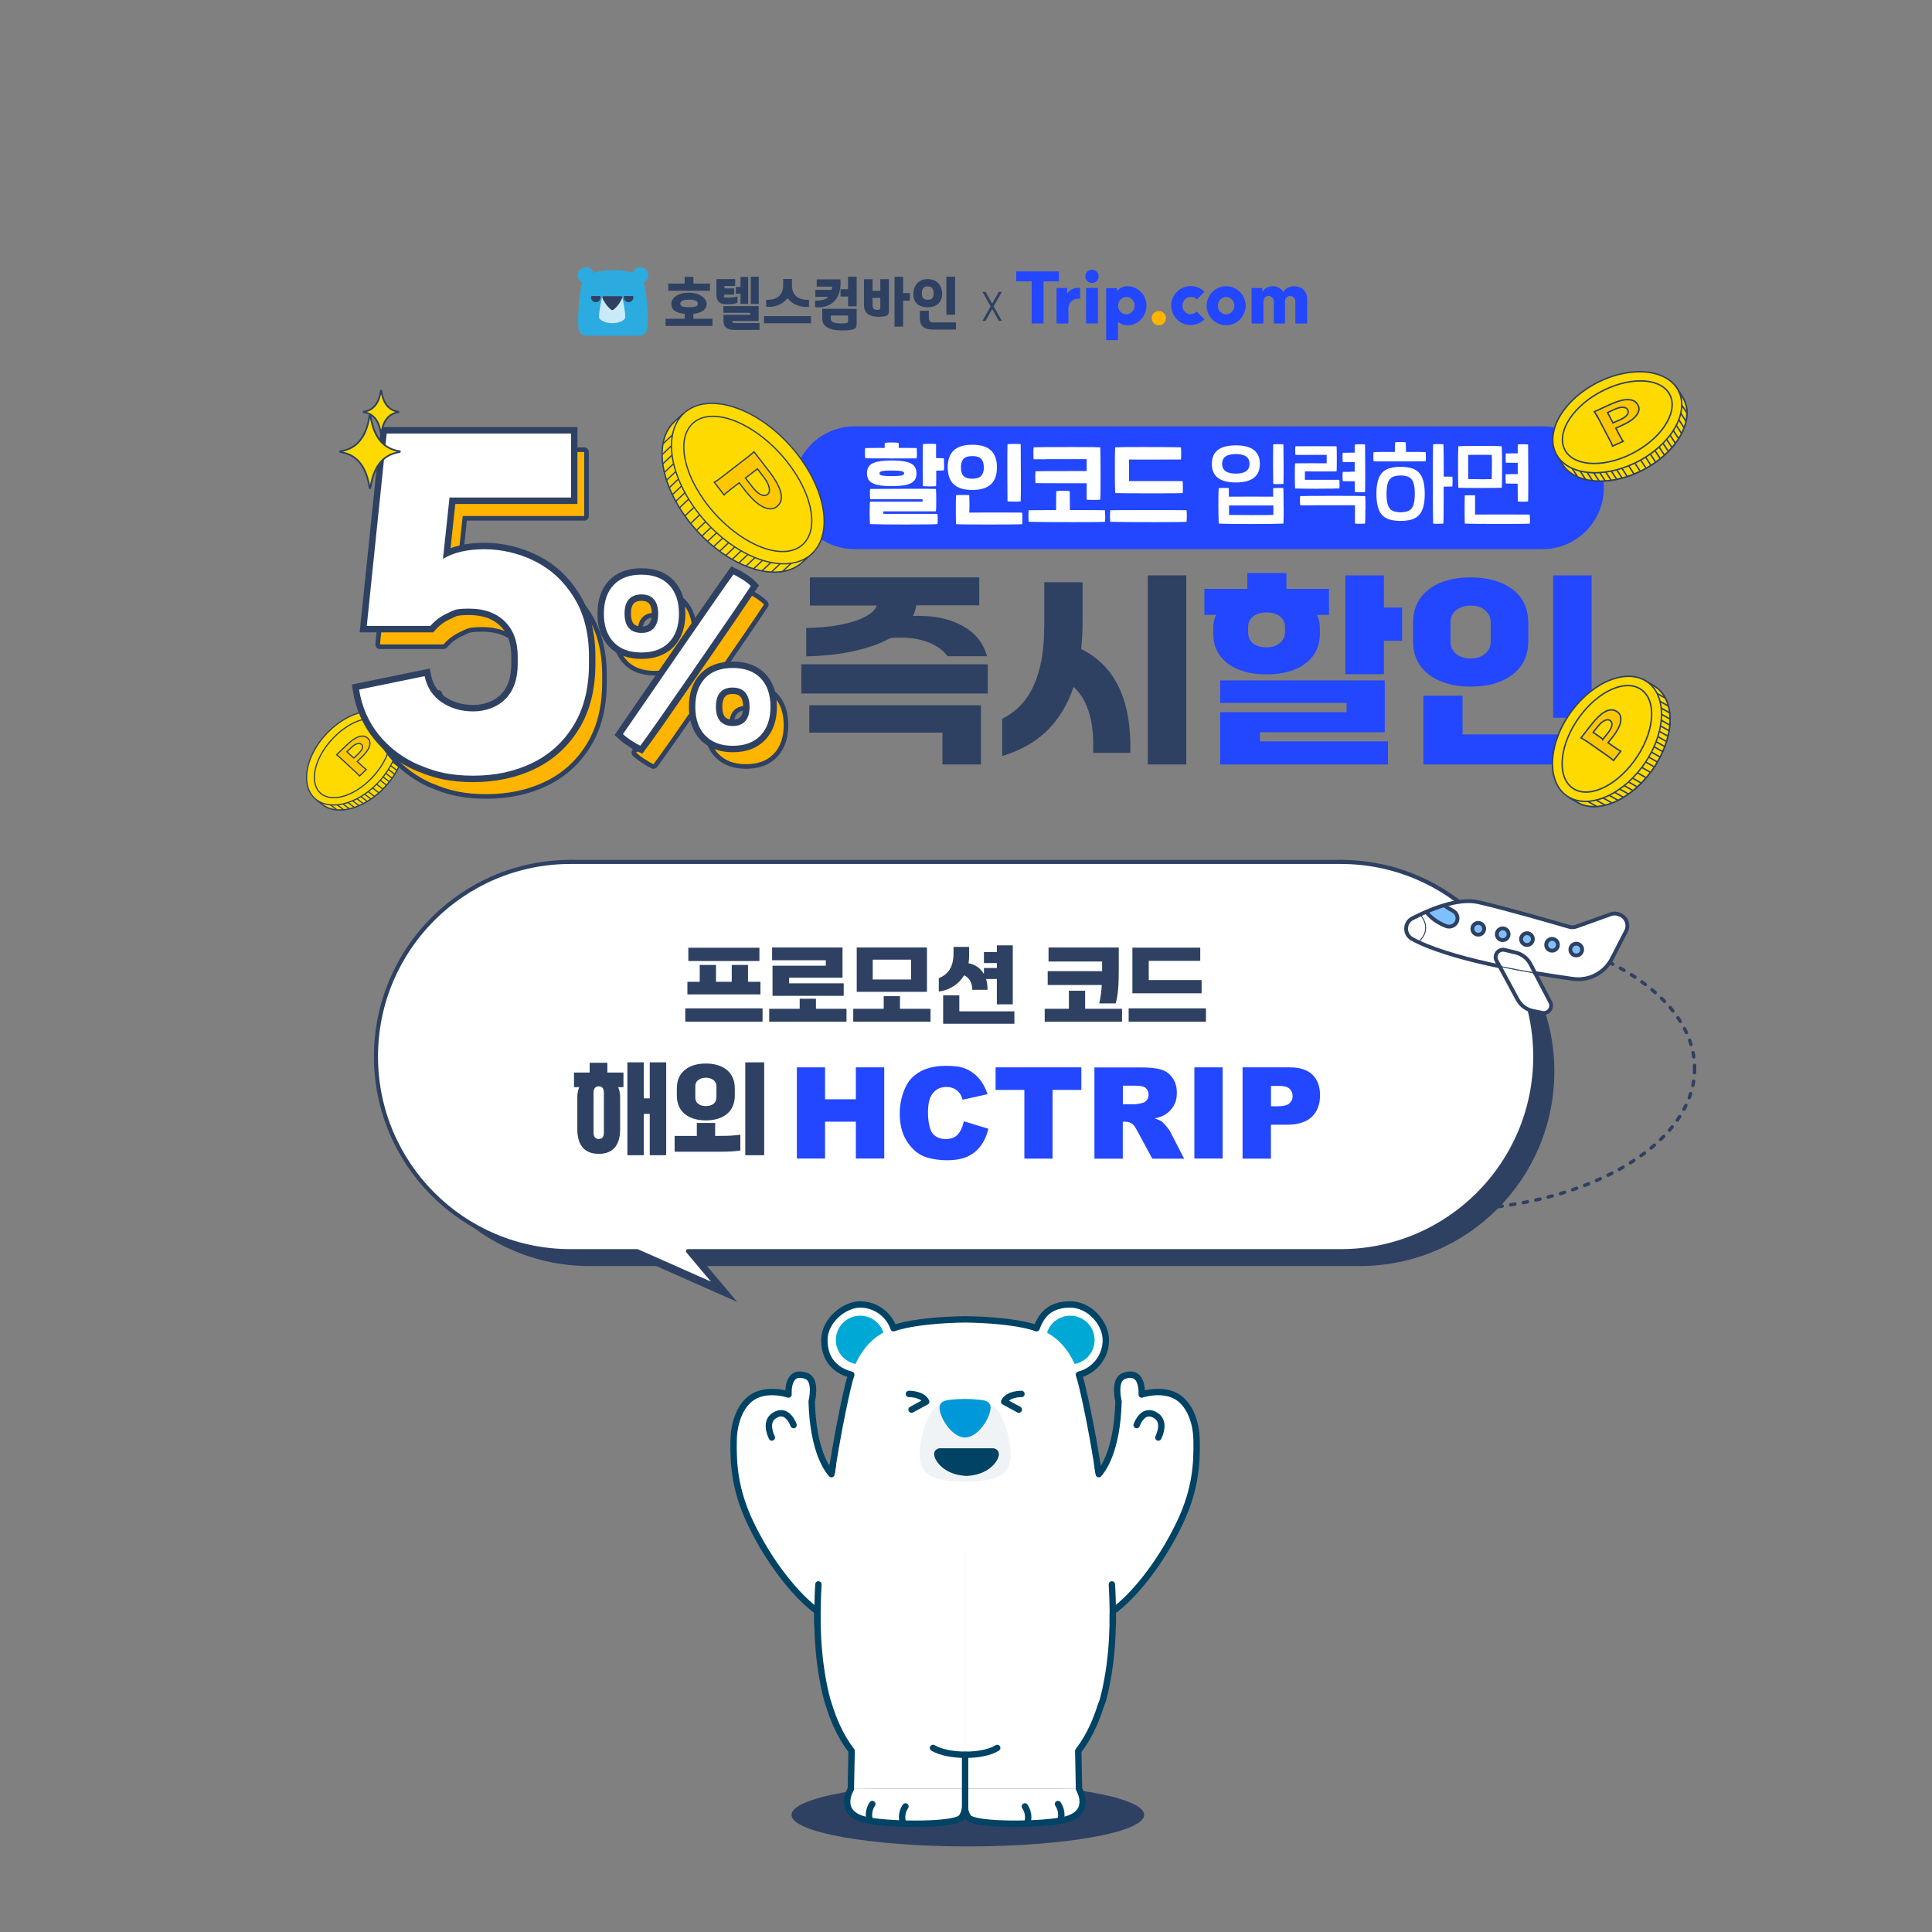 <?xml version="1.0" encoding="UTF-8"?>
<svg id="_레이어_1" xmlns="http://www.w3.org/2000/svg" width="2269.3" height="2269.3" version="1.1" xmlns:xlink="http://www.w3.org/1999/xlink" viewBox="0 0 2269.3 2269.3">
  <rect x="0" y="0" width="2269.3" height="2269.3" fill="#808080" stroke="none"/>
  <!-- Generator: Adobe Illustrator 29.3.1, SVG Export Plug-In . SVG Version: 2.1.0 Build 151)  -->
  <defs>
    <style>
      .st0 {
        stroke-dasharray: 5 10;
        stroke-width: 4px;
      }

      .st0, .st1, .st2, .st3, .st4, .st5, .st6, .st7, .st8, .st9, .st10, .st11, .st12, .st13, .st14, .st15, .st16, .st17, .st18 {
        stroke: #2e4162;
      }

      .st0, .st2, .st8, .st9, .st11, .st19, .st20 {
        stroke-linecap: round;
        stroke-linejoin: round;
      }

      .st0, .st4, .st5, .st21, .st9, .st17, .st20 {
        fill: none;
      }

      .st1, .st22, .st11, .st12, .st14, .st16, .st18 {
        fill: #ffda00;
      }

      .st1, .st3, .st4, .st5, .st6, .st7, .st10, .st12, .st13, .st14, .st15, .st17 {
        stroke-miterlimit: 10;
      }

      .st1, .st5, .st6 {
        stroke-width: 1.4px;
      }

      .st23 {
        fill: #c9eaf7;
      }

      .st2 {
        stroke-width: 4.8px;
      }

      .st2, .st24, .st10, .st19 {
        fill: #fff;
      }

      .st3 {
        stroke-width: 15.1px;
      }

      .st3, .st25 {
        fill: #2e4162;
      }

      .st4, .st7, .st14 {
        stroke-width: 1.5px;
      }

      .st26, .st8 {
        fill: #2cabe1;
      }

      .st6, .st7, .st13 {
        fill: #ffc700;
      }

      .st27 {
        clip-path: url(#clippath-1);
      }

      .st8 {
        stroke-width: 10.8px;
      }

      .st28 {
        fill: #f0f3f5;
      }

      .st9 {
        stroke-width: 4.5px;
      }

      .st29 {
        fill-rule: evenodd;
      }

      .st29, .st30 {
        fill: #2346ff;
      }

      .st11 {
        stroke-width: 2px;
      }

      .st12, .st13, .st17 {
        stroke-width: 1.7px;
      }

      .st31 {
        clip-path: url(#clippath-3);
      }

      .st32 {
        fill: #004365;
      }

      .st15 {
        fill: #7ec0ff;
      }

      .st19, .st20 {
        stroke: #004365;
        stroke-width: 7.5px;
      }

      .st33 {
        fill: #ffb400;
      }

      .st34 {
        clip-path: url(#clippath-2);
      }

      .st35 {
        fill: #0098d8;
      }

      .st16 {
        stroke-miterlimit: 10;
        stroke-width: 1.5px;
      }

      .st18 {
        stroke-miterlimit: 10;
        stroke-width: 1.5px;
      }

      .st36 {
        clip-path: url(#clippath);
      }

      .st37 {
        fill: #00a9d5;
      }
    </style>
    <clipPath id="clippath">
      <path class="st21" d="M1930.6,798.5l11.5,6.8c25.4,14.4,26.1,56.9,1.5,94.8-24.6,37.9-65.2,56.9-90.6,42.5l-9.1-5.4,86.7-138.7h0Z"/>
    </clipPath>
    <clipPath id="clippath-1">
      <path class="st21" d="M455.3,840.8l8.3,6.5c18.4,14.1,14.3,47.4-9.1,74.4-23.4,27-57.2,37.5-75.6,23.4l-6.6-5.2,83-99.1h0Z"/>
    </clipPath>
    <clipPath id="clippath-2">
      <path class="st21" d="M1968.8,454.6l7.1,11.2c15.7,24.2-2.9,61.7-41.7,83.8-38.8,22.1-82.9,20.3-98.7-3.9l-5.6-8.9,138.9-82.2h0Z"/>
    </clipPath>
    <clipPath id="clippath-3">
      <path class="st21" d="M955.2,648.6l-12.4,11.4c-26.8,25.4-82.3,9.1-123.9-36.3-41.6-45.4-53.7-102.8-26.9-128.2l9.9-9,153.3,162.1h0Z"/>
    </clipPath>
  </defs>
  <ellipse class="st0" cx="1692.6" cy="1255" rx="297.9" ry="166.6"/>
  <g>
    <path class="st25" d="M1597.1,1029.9h-904.5c-126.3,0-228.6,102.4-228.6,228.6h0c0,126.3,102.4,228.6,228.6,228.6h78.3l95,42.1-35.4-42.1h766.6c126.3,0,228.6-102.4,228.6-228.6h0c0-126.2-102.3-228.6-228.6-228.6h0Z"/>
    <path class="st2" d="M1574.8,1012.4h-904.6c-126.3,0-228.6,102.4-228.6,228.6h0c0,126.3,102.4,228.6,228.6,228.6h78.3l95,42.1-35.4-42.1h766.6c126.3,0,228.6-102.4,228.6-228.6h0c0-126.2-102.3-228.6-228.5-228.6Z"/>
  </g>
  <g>
    <g>
      <path class="st10" d="M1903.5,1074.8c7.2,3.2,10.3,11.8,6.7,18.9l-16.6,32.3c-8.6,16.8-26.8,26.4-45.6,23.9-12.6-1.8-28.2-4.1-45.1-6.9l-5.4-10.4c-3.6-6.9-10-11.9-17.6-13.7l-12.7-3c-7.3-1.7-13.2,6-9.6,12.6l3.7,6.7c-35.1-7.3-70.8-16.8-95.5-28.5,18-16.3,2.2-32.2,2.2-32.2,2.3-1.1,4.6-2.2,7.1-3.2,7.3,9.4,17.6,14.4,23.5,16.6,1.1.4,2.2.6,3.4.6,1.8,0,3.6-.5,5.1-1.5,6.5-4,6.1-13.5-.6-17s-10.2-6.6-10.2-6.6c13.9-4.2,28.3-6.4,40.4-3.6,31.9,7.2,90.3,24.2,106.5,28.9,2.8.8,5.8.7,8.5-.3l40.4-14.5c3.3-1.2,6.9-1,10.2.4l1.2.5h0ZM1852.5,1122.2c3.8-.5,6.4-4,5.9-7.8s-4-6.4-7.8-5.9-6.4,4-5.9,7.8c.6,3.8,4.1,6.4,7.8,5.9ZM1824.1,1116.6c3.8-.5,6.4-4.1,5.9-7.8-.5-3.8-4-6.4-7.8-5.9s-6.4,4-5.9,7.8,4,6.4,7.8,5.9ZM1794.6,1109.9c3.8-.5,6.4-4,5.9-7.8s-4-6.4-7.8-5.9-6.4,4-5.9,7.8,4,6.4,7.8,5.9ZM1766.1,1104.2c3.8-.5,6.4-4,5.9-7.8s-4-6.4-7.8-5.9-6.4,4-5.9,7.8,4,6.4,7.8,5.9ZM1737.2,1097.7c3.8-.5,6.4-4,5.9-7.8s-4-6.4-7.8-5.9-6.4,4-5.9,7.8,4,6.5,7.8,5.9Z"/>
      <path class="st15" d="M1858.3,1114.4c.5,3.8-2.1,7.2-5.9,7.8-3.8.5-7.2-2.1-7.8-5.9-.5-3.8,2.1-7.2,5.9-7.8,3.8-.5,7.3,2.1,7.8,5.9Z"/>
      <path class="st15" d="M1829.8,1108.7c.5,3.8-2.1,7.3-5.9,7.8s-7.2-2.1-7.8-5.9c-.5-3.8,2.1-7.3,5.9-7.8,3.8-.4,7.3,2.2,7.8,5.9Z"/>
      <path class="st10" d="M1820.7,1177.1c3.3,6.5-2.2,13.9-9.4,12.5l-10.7-2.2c-7.8-1.5-14.5-6.5-18.3-13.4l-21.1-39c14.2,2.9,28.4,5.6,41.6,7.8l17.9,34.3h0Z"/>
      <path class="st10" d="M1797.6,1132.4l5.4,10.4c-13.2-2.2-27.4-4.9-41.6-7.8l-3.7-6.7c-3.6-6.5,2.3-14.3,9.6-12.6l12.7,3c7.6,1.8,14,6.8,17.6,13.7Z"/>
      <path class="st15" d="M1800.5,1102.1c.5,3.8-2.1,7.2-5.9,7.8-3.8.5-7.3-2.1-7.8-5.9s2.1-7.2,5.9-7.8c3.8-.5,7.2,2.1,7.8,5.9Z"/>
      <path class="st15" d="M1772,1096.4c.5,3.8-2.1,7.2-5.9,7.8-3.8.5-7.3-2.1-7.8-5.9s2.1-7.2,5.9-7.8c3.8-.5,7.3,2.2,7.8,5.9Z"/>
      <path class="st15" d="M1743.1,1090c.5,3.8-2.1,7.2-5.9,7.8-3.8.5-7.2-2.1-7.8-5.9-.5-3.8,2.1-7.2,5.9-7.8s7.3,2.1,7.8,5.9Z"/>
      <path class="st15" d="M1706.6,1069.9c6.7,3.5,7.1,13.1.6,17-1.5,1-3.3,1.5-5.1,1.5s-2.3-.2-3.4-.6c-5.9-2.2-16.2-7.2-23.5-16.6,6.7-2.9,13.9-5.7,21.2-7.8,0,0,3.5,3,10.2,6.5h0Z"/>
      <path class="st10" d="M1668.1,1074.4s15.8,15.9-2.2,32.2c-2.4-1.1-4.7-2.3-6.9-3.5-9.8-5.2-9.7-19.2,0-24.3,2.8-1.4,5.8-3,9-4.4h0Z"/>
    </g>
    <g>
      <path class="st9" d="M1761.3,1135c-35.1-7.3-70.8-16.8-95.5-28.5-2.4-1.1-4.7-2.3-6.9-3.5-9.8-5.2-9.7-19.2,0-24.3,2.8-1.4,5.8-2.9,9-4.4,2.3-1.1,4.6-2.2,7.1-3.2,6.7-2.9,13.9-5.7,21.2-7.8,13.9-4.2,28.3-6.4,40.4-3.6,31.9,7.2,90.3,24.2,106.5,28.9,2.8.8,5.8.7,8.5-.3l40.4-14.5c3.3-1.2,6.9-1,10.2.4l1.1.5c7.2,3.2,10.3,11.8,6.7,18.9l-16.6,32.3c-8.6,16.8-26.8,26.4-45.6,23.9-12.6-1.8-28.2-4.1-45.1-6.9"/>
      <path class="st9" d="M1803.1,1142.9l-5.4-10.4c-3.6-6.9-10-11.9-17.6-13.7l-12.7-3c-7.3-1.7-13.2,6-9.6,12.6l3.7,6.7,21.1,39c3.8,7,10.5,11.9,18.3,13.4l10.7,2.2c7.1,1.4,12.7-6.1,9.4-12.5l-17.9-34.3h0Z"/>
      <path class="st9" d="M1696.5,1063.3s3.5,3.1,10.2,6.6,7.1,13.1.6,17c-1.5,1-3.3,1.5-5.1,1.5s-2.3-.2-3.4-.6c-5.9-2.2-16.2-7.2-23.5-16.6"/>
      <path class="st9" d="M1844.6,1116.3c.5,3.8,4,6.4,7.8,5.9s6.4-4,5.9-7.8-4-6.4-7.8-5.9c-3.8.6-6.4,4.1-5.9,7.8Z"/>
      <path class="st9" d="M1816.2,1110.7c.5,3.8,4,6.4,7.8,5.9s6.4-4.1,5.9-7.8c-.5-3.8-4-6.4-7.8-5.9s-6.4,4-5.9,7.8Z"/>
      <path class="st9" d="M1786.7,1104c.5,3.8,4.1,6.4,7.8,5.9,3.8-.5,6.4-4,5.9-7.8s-4-6.4-7.8-5.9c-3.8.6-6.4,4-5.9,7.8Z"/>
      <path class="st9" d="M1758.2,1098.3c.5,3.8,4.1,6.4,7.8,5.9,3.8-.5,6.4-4,5.9-7.8s-4-6.4-7.8-5.9c-3.8.6-6.4,4.1-5.9,7.8Z"/>
      <path class="st9" d="M1729.5,1091.9c.5,3.8,4,6.4,7.8,5.9s6.4-4,5.9-7.8-4-6.4-7.8-5.9-6.4,4-5.9,7.8Z"/>
    </g>
  </g>
  <ellipse class="st25" cx="1136.8" cy="2131.7" rx="207.1" ry="37.1"/>
  <g>
    <g>
      <g>
        <path class="st24" d="M969.4,1792s-34.7,179.8,31.2,264.4h133.1v-264.4h-164.3Z"/>
        <circle class="st24" cx="1010.4" cy="1574" r="41.9"/>
        <circle class="st24" cx="1257.1" cy="1574" r="41.9"/>
        <path class="st24" d="M1298.1,1792s34.7,179.8-31.2,264.4h-133.2v-264.4h164.4Z"/>
        <g>
          <polygon class="st24" points="999.1 2048.5 1000.6 2056.4 999.6 2101 1133.6 2101 1133.6 2048.5 999.1 2048.5"/>
          <path class="st24" d="M999.6,2101s-15.4,25,11.9,34.8c19.4,7.3,102.7,8.8,116.4,0,0,0,9.3-4.3,5.7-34.8h-134Z"/>
          <path class="st20" d="M1060.6,2141.2c-.6-2.1-1-4.3-1-6.7,0-4.9,1.5-9.3,3.9-12.7"/>
          <path class="st20" d="M1021.7,2138.4c-.6-2.1-1-4.3-1-6.7,0-4.9,1.5-9.3,3.9-12.7"/>
        </g>
        <g>
          <polygon class="st24" points="1268.2 2048.5 1266.8 2056.4 1267.7 2101 1133.6 2101 1133.6 2048.5 1268.2 2048.5"/>
          <path class="st24" d="M1267.7,2101s15.4,25-11.9,34.8c-19.4,7.3-102.7,8.8-116.4,0,0,0-9.3-4.3-5.7-34.8h134Z"/>
          <path class="st20" d="M1206.7,2141.2c.6-2.1,1-4.3,1-6.7,0-4.9-1.5-9.3-3.9-12.7"/>
          <path class="st20" d="M1245.6,2138.4c.6-2.1,1-4.3,1-6.7,0-4.9-1.5-9.3-3.9-12.7"/>
          <line class="st20" x1="1133.6" y1="2124.3" x2="1133.6" y2="2061.1"/>
        </g>
        <path class="st20" d="M1095.9,2053.1c17.4,10.4,58.1,11,75.4,0"/>
        <path class="st24" d="M1295.6,1767.8c-8.8-75.5-24.4-139.6-24.4-139.6h-274.9s-23.2,96-29,191.4h332.9c-1-17.4-2.7-34.9-4.6-51.8"/>
        <circle class="st37" cx="1010.4" cy="1574" r="28.6"/>
        <circle class="st37" cx="1257.1" cy="1574" r="28.6"/>
        <path class="st24" d="M1273.1,1637.6c-1.5-8.1-3.5-16.1-6.2-23.9-5.8-17.2-15.3-33.4-30.3-44.1-7.4-5.2-13.4-7.8-24.5-11.3-19.9-5.6-49.9-8.2-78.5-8.6-28.5.4-58.6,3.1-78.5,8.6-11.2,3.5-17.1,6.1-24.5,11.3-15,10.7-24.5,26.9-30.3,44.1-2.7,7.8-4.6,15.8-6.2,23.9l-6.2,29.1h291.4l-6.2-29.1Z"/>
        <g>
          <path class="st28" d="M1178.9,1669.5c-8.4-22.1-22.3-24.8-44.7-24.8h-1.1c-22.4,0-36.3,2.7-44.7,24.8-9.1,24-11.5,46.7-2.7,58,7.9,10.1,28.4,13.3,48,13,19.6.3,40.2-2.9,48-13,8.7-11.3,6.3-34.1-2.8-58Z"/>
          <path class="st35" d="M1153.9,1644.5c-6.8-.8-13.5-1.3-20.3-1.3s-13.5.4-20.3,1.3c-9.9,1.8-11.3,7-8.3,16.5,3.3,10.2,14.8,27.1,28.5,27.5,13.7-.4,25.3-17.2,28.5-27.5,3.2-9.5,1.8-14.7-8.1-16.5h0Z"/>
        </g>
      </g>
      <path class="st20" d="M1295.3,1997.3c2.3-8.4,4.2-16.9,5.6-25.2,15.5-84.5-2.9-180-2.9-180h0c-.8-8.1-1.6-16.2-2.5-24.2-8.8-75.5-24.4-139.6-24.4-139.6h0c-1.1-4.6-2.4-9.1-3.8-13.6,18.2-4.6,31.6-21,31.6-40.6s-18.7-41.9-41.9-41.9-33.7,11.7-39.4,27.9c-1.7-.6-3.5-1.2-5.5-1.8-19.9-5.6-49.9-8.2-78.5-8.6-28.5.4-58.6,3.1-78.5,8.6-2,.6-3.8,1.2-5.5,1.8-5.7-16.3-21.2-27.9-39.4-27.9s-41.9,18.7-41.9,41.9,13.5,36,31.6,40.6c-1.5,4.5-2.7,9-3.8,13.6h0s-19,78.3-26.9,163.8h0s-18.4,95.5-2.9,180.1c1.4,8.3,3.3,16.8,5.6,25.2,0,0,.9,2.8,2.2,6.8,2.5,8,5.4,15.7,8.8,23.1h0c4.8,10.7,10.6,20.5,17.4,29.3h0l-.9,44.7s-15.4,25,11.9,34.8c2.5.9,6,1.8,10.2,2.5h0c29.2,5,94.2,5.2,106.2-2.5,0,0,3.9-1.9,5.7-11.5,1.8,9.7,5.7,11.5,5.7,11.5,12,7.6,77,7.5,106.2,2.5h0c4.2-.7,7.7-1.6,10.2-2.5,27.3-9.8,11.9-34.8,11.9-34.8l-.9-44.7c6.9-8.8,12.6-18.7,17.4-29.2h0c3.4-7.5,6.3-15.2,8.8-23.1,1.7-4.3,2.6-7,2.6-7h0Z"/>
    </g>
    <path class="st32" d="M1167.1,1701.1h-63.8s-9.7,1.6-4.6,12.4c4,8.4,15.4,19.2,36.6,20.1h0c21.1-.9,32.6-11.7,36.6-20.1,4.9-10.8-4.8-12.4-4.8-12.4Z"/>
    <path class="st19" d="M1199.8,1637.3s-15.9-.3-20.3,9.1l17.2,9.3"/>
    <path class="st19" d="M1067.6,1637.3s15.9-.3,20.3,9.1l-17.2,9.3"/>
    <g>
      <path class="st24" d="M956.2,1889.5l11,8.2,49.7-119.2-20.1-38.1-19.5-12.4s-35.9,101.7-21.1,161.5h0Z"/>
      <g>
        <path class="st19" d="M978.4,1720l-1.8,11.5c-4.3-4.9-21.6-26.5-23.2-85.4,0,0,6.4-25.2-6.3-29.9-23.4-8.7-20.9,21.8-20.9,21.8,0,0-25.3-8.6-43.1,3.6-12.9,8.9-21,27.8-21.4,50.2-.5,27.2,1.1,57.7,19.6,96.7,23.5,49.5,56.1,87.9,78.8,104.1v14.8"/>
        <path class="st19" d="M932.1,1673.9s-7.3-21.8-23.2-10.8c-11.5,7.9-2.3,25.4-2.3,25.4"/>
      </g>
      <path class="st20" d="M960.2,1892.5s.3-20.1,1.1-31.5"/>
    </g>
    <g>
      <path class="st24" d="M1311.1,1889.5l-11,8.2-49.7-119.2,20.1-38.1,19.5-12.4s35.9,101.7,21.1,161.5Z"/>
      <g>
        <path class="st19" d="M1288.8,1720l1.8,11.5c4.3-4.9,21.6-26.5,23.2-85.4,0,0-6.4-25.2,6.3-29.9,23.4-8.7,20.9,21.8,20.9,21.8,0,0,25.3-8.6,43.1,3.6,12.9,8.9,21,27.8,21.4,50.2.5,27.2-1.1,57.7-19.6,96.7-23.5,49.5-56.1,87.9-78.8,104.1v14.8"/>
        <path class="st19" d="M1335.1,1673.9s7.3-21.8,23.2-10.8c11.5,7.9,2.3,25.4,2.3,25.4"/>
      </g>
      <path class="st20" d="M1307.1,1892.5s-.3-20.1-1.1-31.5"/>
    </g>
  </g>
  <g>
    <path class="st30" d="M1003.9,500.8h807.9c39.8,0,72.1,32.3,72.1,72.1h0c0,39.8-32.3,72.1-72.1,72.1h-807.9c-39.8,0-72.1-32.3-72.1-72.1h0c0-39.8,32.3-72.1,72.1-72.1h0Z"/>
    <g>
      <path class="st24" d="M1045.6,538.4c-17.5,0-27.3,0-29.4-.1-.2-2-.3-4-.3-6s0-4.2.3-6c2.8-.1,10.4-.2,22.9-.2,0-1.6,0-3.6.2-5.9,1.6-.3,4.2-.5,7.7-.5s6.4.2,8.6.5v5.9c8.6,0,15.7,0,21.2.2,0,2.6.2,4.9.2,6.7s0,3.3-.2,5.4c-3,0-13.5.1-31.5.1h.3ZM1073.4,564.9c-2,2.2-5.1,3.8-9.3,4.7-4.2.9-9.8,1.4-16.7,1.4s-12.8-.5-17-1.5-7.3-2.6-9.2-4.7c-1.9-2.2-2.9-5.2-2.9-8.9s1-6.8,3-9,5.1-3.7,9.3-4.6,9.8-1.4,16.8-1.4,12.8.5,17,1.5,7.3,2.5,9.2,4.7,2.9,5.1,2.9,8.9-1,6.8-3,9h0ZM1037.7,603.6h63.4c.2,1.8.3,3.8.3,6s0,4.4-.3,6c-3.7.3-16,.5-37.1.5s-34.7-.2-42.1-.5c-.3-4.2-.4-8.5-.4-13.1s0-9.3.4-13.2h61.7v-2.9h-61.5c-.2-1.8-.3-4-.3-6.5s0-4.5.3-5.6c10.1-.1,25.2-.2,45.2-.2s27.7,0,32,.2c.3,2.7.4,7,.4,13s0,10.3-.4,13.3h-61.7v2.9h0ZM1036.1,558.5c2.1.5,5.9.7,11.4.7s9.4-.2,11.5-.7c2-.5,3-1.4,3-2.6s-1-2-3.1-2.5-5.9-.7-11.4-.7-9.4.2-11.5.7c-2,.5-3,1.3-3,2.6s1,2.1,3.1,2.6h0ZM1108.9,545.4c0,3.4,0,5.8-.2,7.1-1.7.2-4.7.3-9,.3,0,6.7,0,12.8-.2,18.2-1.5.2-3.8.3-7,.3s-6.6-.1-8.5-.3c0-6-.2-14.3-.2-25.1s0-19,.2-24.3c1.5-.2,4.1-.3,7.9-.3s5.8.1,7.6.3v16.5c3.2,0,6.1,0,9.1.2,0,1.3.2,3.6.2,7h.1Z"/>
      <path class="st24" d="M1120.2,568.8c-4.7-4.4-7-11.1-7-19.9s2.3-15.4,7-19.8c4.7-4.5,12-6.7,21.9-6.7s17.2,2.2,21.9,6.7,7,11.1,7,19.8-2.3,15.5-7,19.9-12,6.7-21.9,6.7-17.2-2.2-21.9-6.7ZM1122.7,600.5c0-9.2,0-15.5.3-18.9,1.1-.1,3.6-.2,7.6-.2s6.7,0,7.9.2c0,3.5.2,6.8.2,10.1s0,6.7-.2,10.4c6.9,0,14-.1,21.2-.1h20.8c11.2,0,17.9,0,20.1.1.2,1.9.3,4.1.3,6.8s0,4.9-.3,6.8c-3.7.3-16.5.4-38.3.4s-35-.1-39.3-.4c-.2-3.4-.3-8.5-.3-15.2h0ZM1152.4,559.1c2.1-2.2,3.2-5.5,3.2-10.1s-1.1-8-3.2-10.1c-2.1-2.2-5.5-3.2-10.3-3.2s-8.2,1.1-10.3,3.2c-2.1,2.2-3.1,5.5-3.1,10.1s1,8,3.1,10.1c2.1,2.2,5.5,3.2,10.3,3.2s8.1-1.1,10.3-3.2ZM1183.2,554.9c0-16.9,0-28,.2-33.2,1.5-.2,4.1-.3,7.9-.3s5.8.1,7.6.3c0,8.2.2,20.9.2,38s0,22.9-.2,29.2c-1.5.2-3.8.3-7,.3s-6.5-.1-8.5-.3c0-6-.2-17.3-.2-34Z"/>
      <path class="st24" d="M1298.2,605.9c0,2.5,0,4.8-.3,7-3.6.3-16.2.4-37.8.4s-42.7-.1-51.8-.4c-.2-1.9-.3-4.1-.3-6.7s0-4.8.3-6.9c10-.1,20.7-.2,32.2-.2,0-11,0-18.4.3-22.2,1.9-.3,4.4-.5,7.7-.5s6.1.2,8,.5c0,5.7.2,13.1.2,22.2,20.8,0,34.5,0,41.1.2.2,2,.3,4.2.3,6.6h.1ZM1228.6,539.5c-7.9,0-12.7,0-14.5-.1-.2-2-.3-4.3-.3-7s0-5,.3-7c4.7-.2,19.7-.3,44.9-.3s29.2.1,33.3.3c.3,3.9.4,14.4.4,31.7s0,27-.4,29.8c-1.5.2-4.1.3-7.8.3s-6.2-.1-8.1-.3v-19.3h-36c-13.9,0-21.9,0-24.1-.1-.2-2-.3-4.3-.3-7s0-5,.3-7c4.7-.1,18.3-.2,40.8-.2h19.3v-14h-47.8v.2h0Z"/>
      <path class="st24" d="M1303.8,606.2c0-2.5,0-4.8.3-6.9,6.1-.1,19.7-.2,40.6-.2s41.5,0,49,.2c.2,2,.3,4.2.3,6.6s0,4.8-.3,7c-3.6.3-16.2.4-37.8.4s-42.7-.1-51.8-.4c-.2-1.9-.3-4.1-.3-6.7h0ZM1309.5,553.6c0-13.3,0-22.7.4-28.2,4.5-.2,15.3-.3,32.5-.3s38.9.1,44.7.3c.2,1.9.3,4.3.3,7.1s0,5.2-.3,7.2c-2.4,0-12.5.1-30.3.1s-28.1,0-30.7-.1v25.4h63.1c0,1.3.2,3.8.2,7.3s0,5.7-.2,6.8c-4,.2-15.7.3-35.3.3s-38.5-.1-44-.3c-.3-5.2-.4-13.7-.4-25.5h0Z"/>
      <path class="st24" d="M1451.6,566.7c-18.8,0-28.2-7.3-28.2-21.8s9.4-21.8,28.2-21.8,28.2,7.3,28.2,21.8-9.4,21.8-28.2,21.8ZM1507.8,595.5c0,7.5,0,14-.3,19.5-6.1.3-19.3.5-39.6.5s-30.2-.2-36.4-.5c-.3-7.4-.4-14.8-.4-22.2s0-14.6.4-19.5c1.4-.1,3.2-.2,5.3-.2s5,0,6.6.2v10.1c4.8,0,13.4-.1,25.9-.1s21.4,0,26.1.1v-10.1c2.9-.1,5.1-.2,6.5-.2s3.6,0,5.5.2c.2,5.9.3,13.3.3,22.2h0ZM1451.6,556.3c10.8,0,16.1-3.8,16.1-11.5s-5.4-11.5-16.1-11.5-16.1,3.8-16.1,11.5,5.4,11.5,16.1,11.5ZM1443.6,604.8c7.2.1,16.1.2,26.7.2s19.3,0,25.4-.2v-11.1h-26.4c0,.1-25.7,0-25.7,0v11.1ZM1501.7,568.6c-2.1,0-4.2,0-6.2-.2,0-6.2-.2-14.1-.2-23.5s0-17.4.2-22.9c1.2-.2,3.2-.3,5.8-.3s4.8.1,6.2.3c0,7.8.2,16.5.2,26s0,14.3-.2,20.4c-1.7.1-3.6.2-5.8.2Z"/>
      <path class="st24" d="M1549.3,574.1c-9.2,0-18.5-.1-28.1-.3-.2-2.9-.3-8-.3-15.2s0-12.1.3-14.4c2.7,0,9.2-.1,19.5-.1s15.7,0,17.6.1v-9.9h-17.9c0,.1-18.8,0-18.8,0-.2-1.6-.3-3.3-.3-5.1s0-3.5.3-5c2.1,0,8.3-.1,18.6-.1,16,0,25.9,0,29.7.1.2,2.5.3,7,.3,13.5s0,13.1-.3,16c-2.8,0-8.9.1-18.3.1s-15.8,0-18.9-.1v9.9h40.5c0,.9.2,2.6.2,5s0,4.1-.2,5.1c-4,.2-11.9.3-24,.3h.1ZM1603.7,598.1c0,8.3,0,13.9-.3,16.9-.8.1-2.8.2-5.8.2s-5.2,0-6.1-.2v-21.5h-48.4c-8.8.1-14.1.1-15.9,0-.2-1.6-.3-3.4-.3-5.4s0-4,.3-5.4c4.4-.2,17.9-.3,40.4-.3s31.3.1,36,.3c.2,4.2.3,9.3.3,15.4h-.2ZM1586.6,554h4.6v-11.2h-4.6c-5,0-8.1,0-9.4-.1-.2-1.7-.3-3.5-.3-5.5s0-4,.3-5.4c1.2,0,4.4-.1,9.5-.1h4.5v-4.8c0-2.4,0-4,.2-4.8,1.2-.2,3.2-.3,5.8-.3s4.8.1,6.2.3c0,8.2.2,18.6.2,31.4s0,18-.2,24.4c-1.2.2-3.1.3-5.4.3s-5-.1-6.7-.3v-12.6h-4.7c-5,0-8.1,0-9.4-.1-.2-1.7-.3-3.5-.3-5.6s0-3.9.3-5.3c1.2,0,4.4-.1,9.4-.1v-.2h0Z"/>
      <path class="st24" d="M1674.6,531c0,2.1.2,4.1.2,6s0,3.1-.2,4.8c-6.9.1-20.2.2-39.8.2s-17.9,0-21.4-.2c-.2-1.6-.3-3.4-.3-5.4s0-4,.3-5.4c3.3-.1,11.7-.2,25-.2,0-4.4,0-8.2.3-11.2,1-.3,3-.4,5.7-.4s5.4.1,6.8.4c0,2.8.2,5.5.2,8v3.2c12.8,0,20.5,0,23.1.2h.1ZM1661.8,551.5c4.1,2.1,7.1,5.5,8.9,10.1s2.8,10.8,2.8,18.5-.9,13.9-2.8,18.5c-1.8,4.6-4.8,8-8.9,10.1s-9.7,3.2-16.7,3.2-12.6-1.1-16.7-3.2-7.1-5.5-8.9-10.1-2.8-10.8-2.8-18.5.9-13.9,2.8-18.5c1.8-4.6,4.8-8,8.9-10.1s9.7-3.2,16.7-3.2,12.6,1.1,16.7,3.2ZM1655.1,599.7c2.4-1.3,4.1-3.5,5.1-6.6s1.6-7.4,1.6-13-.5-9.9-1.6-13c-1-3.1-2.7-5.3-5.1-6.6-2.4-1.3-5.7-2-9.9-2s-7.5.7-9.9,2-4.1,3.5-5.1,6.6-1.6,7.4-1.6,13,.5,9.9,1.6,13c1,3.1,2.7,5.3,5.1,6.6,2.4,1.3,5.7,2,9.9,2s7.5-.7,9.9-2ZM1706.1,565.7c0,2.8,0,4.7-.2,5.7-2.4.1-4.7.2-6.9.2h-3.3c0,23.1,0,37.5-.3,43.4-.8.1-2.8.2-5.9.2s-5.2,0-6.2-.2c-.2-5.7-.3-19.8-.3-42.2s0-44.3.3-50.9c1.1-.2,3-.3,5.5-.3s5.1.1,6.7.3c.2,5.9.3,18.5.3,37.9,5,0,8.4,0,10.2.1,0,1,.2,2.9.2,5.7h0Z"/>
      <path class="st24" d="M1737.1,573.2c-12.1,0-20.1-.1-24.2-.3-.2-5.8-.3-14-.3-24.7s0-18.8.3-24.1c3.5-.2,11.9-.3,25-.3s21.9.1,26,.3c.3,5,.4,13.3.4,24.9s0,19.4-.4,23.9c-4,.2-12.9.3-26.9.3h0ZM1797.1,609.7c0,2.1,0,3.9-.3,5.4-4.4.2-15.8.3-34.2.3s-36-.1-42.1-.4c0-2.2-.2-6.8-.2-14.1s0-14.1.2-19c.9-.1,2.9-.2,5.9-.2s5.3,0,6.2.2v22.5c6.3,0,13.1-.1,20.3-.1h21.5c12.3,0,19.7,0,22.3.1.2,1.5.3,3.2.3,5.2h0ZM1724.5,548.5v14.2c5,.1,10.1.2,15.4.2s8.3,0,12.3-.2c0-3.2.2-7.9.2-14.2s0-11-.2-14.2c-1.9,0-5.5-.1-10.9-.1-8.1,0-13.7,0-16.8.1v14.2ZM1782.7,556.7v-13.1h-4.6c-4.9,0-8,0-9.4-.1,0-2.2-.2-4.1-.2-5.5s0-3.5.2-5.4c1.9,0,6.6-.1,14-.1v-5.2c0-2.6,0-4.4.2-5.2,1.2-.2,3.2-.3,5.8-.3s4.8.1,6.2.3c0,8.8.2,21.3.2,37.6s0,22.3-.2,29.3c-1.2.2-3.1.3-5.4.3s-5-.1-6.7-.3c0-4.9-.2-11.8-.2-20.9-5.4,0-10.1,0-14-.2,0-2.1-.2-3.9-.2-5.5s0-3.3.2-5.4c1.9,0,6.6-.1,14-.1v-.2h0Z"/>
    </g>
    <g>
      <path class="st25" d="M1160.2,814.6h-219v-34.3h219v34.3ZM951.2,678.2h199v32.8h-74c-.5,4-1.7,8.2-3.8,12.6,1.6-.2,4-.2,7.4-.2,20.1,0,37.4,4.1,51.8,12.3,14.4,8.2,23.6,19.9,27.7,35.1h-46.2c-5.4-7.1-12.9-12.6-22.5-16.3s-20.2-5.6-31.8-5.6-9.5.3-13.8,1c-11.6,6.3-25.8,11.3-42.7,15s-35.3,5.6-55.3,6v-33.3c14.4-.2,27.6-1.4,39.6-3.7s21.8-5.4,29.4-9.4c7.6-4,12.2-8.4,13.8-13.3h-78.5v-33h-.1ZM950.6,828.4h201.6v69.5h-45.2v-37.4h-156.4v-32.1Z"/>
      <path class="st25" d="M1226.6,736.5v-52.6h45v45.9c0,12.2-.6,23.1-1.7,32.6,20,9.8,34.8,24.8,44.4,45s14.1,45.8,13.4,76.9h-43.8c.2-2.4.2-6,.2-10.7,0-14.6-1.9-27.6-5.7-39-3.8-11.4-9.6-20.7-17.4-27.8-6.8,20.5-17.1,37.5-30.8,51.1s-31.4,23.6-53,30.1v-43.8c32.8-16,49.3-51.9,49.3-107.6h0ZM1348.2,675.8h45.2v222.1h-45.2v-222.1h0Z"/>
      <path class="st30" d="M1542.6,769.9c-5.2,7.2-12.5,12.7-21.9,16.5s-20.4,5.7-33,5.7-23.5-1.9-33-5.7c-9.4-3.8-16.7-9.3-21.9-16.5-5.2-7.2-7.7-15.7-7.7-25.3v-7.4c0-5.2,1.1-10.2,3.3-15h-13.8v-30.5h50.5v-18.6h45.9v18.6h50v30.5h-14c2.2,4.8,3.3,9.8,3.3,15v7.4c0,9.7-2.6,18.1-7.7,25.3h0ZM1433.2,836.5h148.5v-10.9h-148.5v-26.4h193.3v60.9h-146.6v10.7h150.4v27.1h-197.1v-61.4h0ZM1503.3,755.3c4-3.3,6.1-7.7,6.1-13.1v-5.5c0-5.4-2-9.6-6-12.7-4-3.1-9.2-4.6-15.7-4.6s-11.7,1.5-15.7,4.6-6,7.3-6,12.7v5.5c0,5.6,1.8,10,5.4,13.2,3.6,3.3,9,4.9,16.3,4.9s11.5-1.7,15.6-5h0ZM1580.3,675.8h45.2v37.8h21.4v39h-21.4v39.3h-45.2v-116.2h0Z"/>
      <path class="st30" d="M1678.3,692.2c12.5-9.4,28.8-14,48.9-14s36.7,4.6,49.2,13.9c12.5,9.3,18.7,22.6,18.7,39.9v20.7c0,17.1-6.2,30.4-18.7,39.8-12.5,9.4-28.8,14-48.9,14s-36.5-4.7-49-14c-12.5-9.4-18.8-22.6-18.8-39.8v-20.7c0-17.1,6.2-30.4,18.7-39.8h0ZM1672,817.2h45.9v45.5h156.1v35.2h-202.1v-80.7h0ZM1710.1,767.8c4.3,3.7,10,5.6,17.1,5.6s12.9-1.9,17.3-5.6c4.4-3.7,6.5-8.6,6.5-14.6v-21.7c0-5.9-2.1-10.7-6.4-14.5s-9.9-5.7-16.9-5.7-13.1,1.9-17.5,5.6c-4.4,3.7-6.5,8.6-6.5,14.6v21.7c0,6,2.1,10.9,6.4,14.6h0ZM1824.3,675.8h45.2v167.3h-45.2v-167.3Z"/>
    </g>
  </g>
  <g>
    <g>
      <g>
        <path class="st12" d="M1930.6,798.5l11.5,6.8c25.4,14.4,26.1,56.9,1.5,94.8-24.6,37.9-65.2,56.9-90.6,42.5l-9.1-5.4,86.7-138.7h0Z"/>
        <g>
          <path class="st22" d="M1930.6,798.5l11.5,6.8c25.4,14.4,26.1,56.9,1.5,94.8-24.6,37.9-65.2,56.9-90.6,42.5l-9.1-5.4,86.7-138.7h0Z"/>
          <g class="st36">
            <g>
              <line class="st17" x1="1850" y1="932.8" x2="1875" y2="947"/>
              <line class="st17" x1="1860.7" y1="931.8" x2="1885.7" y2="945.9"/>
              <line class="st17" x1="1869.2" y1="929.4" x2="1894.2" y2="943.6"/>
              <line class="st17" x1="1876.3" y1="926.3" x2="1901.3" y2="940.5"/>
              <line class="st17" x1="1883.8" y1="923.5" x2="1908.8" y2="937.6"/>
              <line class="st17" x1="1889.6" y1="919.5" x2="1914.6" y2="933.7"/>
              <line class="st17" x1="1895.7" y1="915.9" x2="1920.7" y2="930.1"/>
              <line class="st17" x1="1900.1" y1="911.3" x2="1925.1" y2="925.4"/>
              <line class="st17" x1="1905.1" y1="906.9" x2="1930.1" y2="921.1"/>
              <g>
                <line class="st17" x1="1932.1" y1="806.5" x2="1957.1" y2="820.6"/>
                <line class="st17" x1="1936.1" y1="815.9" x2="1961" y2="830.1"/>
                <line class="st17" x1="1937.7" y1="824" x2="1962.7" y2="838.2"/>
                <line class="st17" x1="1938.1" y1="831.3" x2="1963.1" y2="845.5"/>
                <line class="st17" x1="1938.8" y1="838.9" x2="1963.8" y2="853.1"/>
                <line class="st17" x1="1937.7" y1="845.4" x2="1962.6" y2="859.6"/>
                <line class="st17" x1="1937.1" y1="852.3" x2="1962.1" y2="866.4"/>
                <line class="st17" x1="1934.7" y1="858.1" x2="1959.7" y2="872.3"/>
                <line class="st17" x1="1933" y1="864.2" x2="1957.8" y2="878.3"/>
                <line class="st17" x1="1931.1" y1="870.5" x2="1956.1" y2="884.7"/>
                <line class="st17" x1="1927.7" y1="876.6" x2="1952.7" y2="890.8"/>
                <line class="st17" x1="1925" y1="882.7" x2="1950" y2="896.9"/>
                <line class="st17" x1="1920.8" y1="888.1" x2="1945.8" y2="902.3"/>
                <line class="st17" x1="1916.3" y1="894.5" x2="1941.3" y2="908.7"/>
                <line class="st17" x1="1911.2" y1="900.9" x2="1936.2" y2="915"/>
              </g>
            </g>
          </g>
          <path class="st17" d="M1930.6,798.5l11.5,6.8c25.4,14.4,26.1,56.9,1.5,94.8-24.6,37.9-65.2,56.9-90.6,42.5l-9.1-5.4,86.7-138.7h0Z"/>
        </g>
      </g>
      <path class="st12" d="M1932.1,799.2c25.4,14.4,26.1,56.9,1.5,94.8-24.6,37.9-65.2,56.9-90.6,42.5s-26.1-56.9-1.5-94.8c24.6-37.9,65.2-56.9,90.6-42.5Z"/>
      <path class="st12" d="M1925.8,808.7c19.9,11.3,18.8,46.9-2.4,79.5-21.2,32.6-54.5,50-74.3,38.7-19.9-11.3-18.8-46.9,2.4-79.5,21.2-32.6,54.5-50,74.3-38.7Z"/>
    </g>
    <path class="st13" d="M1863.5,870.7c-.9-.6-1.9-1.2-3.2-2.1-1.2-.7-2.3-1.3-3.3-1.9l13.2-16.8c2.3-2.9,4.6-5.4,7.1-7.9,2.5-2.4,4.9-4.3,7.5-5.8,2.5-1.5,5-2.2,7.5-2.4,2.5,0,4.9.6,7.1,2.1s3.6,3.5,4.1,5.8c.5,2.4.4,4.8-.2,7.4-.7,2.7-1.8,5.4-3.4,8.1-1.6,2.9-3.4,5.5-5.3,7.9l-5.8,7.3,8.5,5.9c.9.7,2,1.4,3.2,2.1,1.2.8,2.2,1.5,3.2,2l-8.5,10.9c-.8-.7-1.7-1.4-2.8-2.4-1.2-.8-2.1-1.6-3.1-2.3l-25.7-18h0ZM1882.8,868.3l6.4-8.1c.9-1.1,1.6-2.3,2.4-3.7.7-1.2,1.3-2.6,1.6-3.9.2-1.2.3-2.4,0-3.5s-.9-2-2-2.8-2.4-1-3.6-.9c-1.3.3-2.6.8-3.9,1.5-1.3.8-2.5,1.8-3.8,2.9-1.2,1.3-2.2,2.4-3.1,3.5l-5.5,6.9,11.5,8h0Z"/>
  </g>
  <g>
    <g>
      <g>
        <path class="st1" d="M455.3,840.8l8.3,6.5c18.4,14.1,14.3,47.4-9.1,74.4-23.4,27-57.2,37.5-75.6,23.4l-6.6-5.2,83-99.1h0Z"/>
        <g>
          <path class="st22" d="M455.3,840.8l8.3,6.5c18.4,14.1,14.3,47.4-9.1,74.4-23.4,27-57.2,37.5-75.6,23.4l-6.6-5.2,83-99.1h0Z"/>
          <g class="st27">
            <g>
              <line class="st5" x1="377.5" y1="937.2" x2="395.5" y2="951"/>
              <line class="st5" x1="386" y1="937.6" x2="404" y2="951.4"/>
              <line class="st5" x1="393" y1="936.7" x2="411" y2="950.5"/>
              <line class="st5" x1="398.8" y1="935" x2="416.8" y2="948.8"/>
              <line class="st5" x1="405" y1="933.6" x2="423.1" y2="947.4"/>
              <line class="st5" x1="410" y1="931.1" x2="428" y2="944.9"/>
              <line class="st5" x1="415.3" y1="929" x2="433.3" y2="942.8"/>
              <line class="st5" x1="419.1" y1="925.8" x2="437.1" y2="939.6"/>
              <line class="st5" x1="423.5" y1="922.9" x2="441.5" y2="936.7"/>
              <g>
                <line class="st5" x1="455.5" y1="847.2" x2="473.5" y2="861"/>
                <line class="st5" x1="457.6" y1="855" x2="475.6" y2="868.8"/>
                <line class="st5" x1="458.1" y1="861.6" x2="476.1" y2="875.4"/>
                <line class="st5" x1="457.5" y1="867.3" x2="475.5" y2="881.2"/>
                <line class="st5" x1="457.3" y1="873.4" x2="475.4" y2="887.2"/>
                <line class="st5" x1="455.8" y1="878.3" x2="473.8" y2="892.2"/>
                <line class="st5" x1="454.5" y1="883.6" x2="472.5" y2="897.5"/>
                <line class="st5" x1="452" y1="887.9" x2="470" y2="901.8"/>
                <line class="st5" x1="450" y1="892.5" x2="468" y2="906.3"/>
                <line class="st5" x1="447.8" y1="897.3" x2="465.8" y2="911.1"/>
                <line class="st5" x1="444.5" y1="901.7" x2="462.5" y2="915.5"/>
                <line class="st5" x1="441.6" y1="906.1" x2="459.6" y2="920"/>
                <line class="st5" x1="438" y1="909.9" x2="456" y2="923.8"/>
                <line class="st5" x1="433.6" y1="914.5" x2="451.8" y2="928.3"/>
                <line class="st5" x1="429" y1="918.9" x2="447" y2="932.7"/>
              </g>
            </g>
          </g>
          <path class="st5" d="M455.3,840.8l8.3,6.5c18.4,14.1,14.3,47.4-9.1,74.4-23.4,27-57.2,37.5-75.6,23.4l-6.6-5.2,83-99.1h0Z"/>
        </g>
      </g>
      <path class="st1" d="M456.3,841.5c18.4,14.1,14.3,47.4-9.1,74.4-23.4,27-57.2,37.5-75.6,23.4s-14.3-47.4,9.1-74.4c23.4-27,57.2-37.5,75.6-23.4h0Z"/>
      <path class="st1" d="M450.5,848.3c14.3,11,9.6,38.8-10.6,62-20.2,23.3-48.1,33.2-62.4,22.2-14.3-11-9.6-38.8,10.6-62,20.2-23.3,48.1-33.2,62.4-22.2h0Z"/>
    </g>
    <path class="st6" d="M400,890.4c-.6-.6-1.4-1.2-2.2-2-.8-.7-1.6-1.3-2.4-1.9l12.2-11.7c2.1-2,4.2-3.8,6.4-5.4,2.2-1.6,4.3-2.9,6.5-3.7,2.1-.9,4.1-1.2,6.1-1.1,2,.2,3.7,1,5.3,2.4s2.4,3.1,2.6,5c.2,1.9-.2,3.8-1,5.7-.8,2.1-2,4.1-3.6,6-1.5,2.1-3.3,4-5,5.6l-5.3,5.1,6,5.6c.7.6,1.4,1.3,2.3,2,.9.8,1.6,1.4,2.3,1.9l-7.9,7.6c-.5-.6-1.2-1.3-2-2.2-.8-.8-1.5-1.5-2.2-2.1l-18.2-16.9h0ZM415.5,890.6l5.9-5.7c.8-.8,1.5-1.6,2.3-2.6.7-.9,1.3-1.9,1.7-2.8.3-.9.5-1.8.4-2.8-.1-.9-.5-1.7-1.3-2.4s-1.7-1.1-2.7-1.1-2.2.3-3.2.7c-1.1.5-2.2,1.1-3.3,1.9-1.1.9-2,1.6-2.8,2.4l-5,4.8,8.1,7.5h0Z"/>
  </g>
  <g>
    <g>
      <g>
        <path class="st12" d="M1968.8,454.6l7.1,11.2c15.7,24.2-2.9,61.7-41.7,83.8-38.8,22.1-82.9,20.3-98.7-3.9l-5.6-8.9,138.9-82.2h0Z"/>
        <g>
          <path class="st22" d="M1968.8,454.6l7.1,11.2c15.7,24.2-2.9,61.7-41.7,83.8-38.8,22.1-82.9,20.3-98.7-3.9l-5.6-8.9,138.9-82.2h0Z"/>
          <g class="st34">
            <g>
              <line class="st17" x1="1837.3" y1="535.8" x2="1852.7" y2="559.6"/>
              <line class="st17" x1="1847.2" y1="539.8" x2="1862.6" y2="563.5"/>
              <line class="st17" x1="1855.7" y1="541.6" x2="1871.1" y2="565.4"/>
              <line class="st17" x1="1863.3" y1="542.1" x2="1878.8" y2="565.8"/>
              <line class="st17" x1="1871.2" y1="543" x2="1886.7" y2="566.8"/>
              <line class="st17" x1="1878.1" y1="542.1" x2="1893.5" y2="565.9"/>
              <line class="st17" x1="1885.1" y1="541.8" x2="1900.6" y2="565.5"/>
              <line class="st17" x1="1891.1" y1="539.7" x2="1906.6" y2="563.5"/>
              <line class="st17" x1="1897.3" y1="538.1" x2="1912.8" y2="561.9"/>
              <g>
                <line class="st17" x1="1966.6" y1="462.3" x2="1982.1" y2="486.1"/>
                <line class="st17" x1="1965.7" y1="472.4" x2="1981.2" y2="496.1"/>
                <line class="st17" x1="1963.6" y1="480.3" x2="1979.1" y2="504"/>
                <line class="st17" x1="1960.6" y1="486.8" x2="1976.1" y2="510.6"/>
                <line class="st17" x1="1957.7" y1="493.8" x2="1973.2" y2="517.6"/>
                <line class="st17" x1="1953.8" y1="499" x2="1969.2" y2="522.8"/>
                <line class="st17" x1="1950.2" y1="504.8" x2="1965.7" y2="528.5"/>
                <line class="st17" x1="1945.6" y1="508.8" x2="1961.1" y2="532.5"/>
                <line class="st17" x1="1941.1" y1="513.3" x2="1956.6" y2="537"/>
                <line class="st17" x1="1936.6" y1="518" x2="1952.1" y2="541.8"/>
                <line class="st17" x1="1931" y1="521.9" x2="1946.5" y2="545.6"/>
                <line class="st17" x1="1925.7" y1="525.9" x2="1941.2" y2="549.7"/>
                <line class="st17" x1="1919.7" y1="528.8" x2="1935.1" y2="552.6"/>
                <line class="st17" x1="1912.8" y1="532.4" x2="1928.3" y2="556.2"/>
                <line class="st17" x1="1905.6" y1="535.6" x2="1921" y2="559.4"/>
              </g>
            </g>
          </g>
          <path class="st17" d="M1968.8,454.6l7.1,11.2c15.7,24.2-2.9,61.7-41.7,83.8-38.8,22.1-82.9,20.3-98.7-3.9l-5.6-8.9,138.9-82.2h0Z"/>
        </g>
      </g>
      <path class="st12" d="M1969.8,456c15.7,24.2-2.9,61.7-41.7,83.8-38.8,22.1-82.9,20.3-98.7-3.9-15.7-24.2,2.9-61.7,41.7-83.8,38.8-22.1,82.9-20.3,98.7,3.9h0Z"/>
      <path class="st12" d="M1960.1,461.5c12.3,18.9-4.8,49.6-38.2,68.6-33.4,19-70.4,19.1-82.7.2-12.3-18.9,4.8-49.6,38.2-68.6,33.4-19,70.4-19.1,82.7-.2Z"/>
    </g>
    <path class="st13" d="M1876.5,490.1c-.5-.9-1.1-2-1.8-3.3-.7-1.1-1.4-2.2-2-3.2l19.2-8.8c3.3-1.5,6.5-2.7,9.8-3.7,3.2-1,6.3-1.6,9.2-1.7,2.9-.1,5.4.3,7.7,1.2,2.2,1,4,2.7,5.3,5.1,1.2,2.4,1.6,4.7.9,6.9-.6,2.3-1.9,4.4-3.6,6.4-1.9,2.1-4,4-6.7,5.6-2.7,1.8-5.5,3.3-8.2,4.5l-8.4,3.8,4.8,9.1c.5,1,1.1,2.1,1.9,3.3.7,1.3,1.2,2.4,1.9,3.1l-12.4,5.6c-.4-.9-.8-2-1.4-3.4-.7-1.2-1.1-2.4-1.7-3.4l-14.4-27.4v.3h-.1ZM1894.6,496.8l9.3-4.2c1.3-.6,2.5-1.3,3.7-2.1,1.2-.8,2.3-1.7,3.1-2.7.8-.9,1.4-1.9,1.7-3.1.2-1.1,0-2.2-.5-3.3-.6-1.2-1.6-2-2.8-2.5-1.3-.3-2.7-.5-4.1-.5-1.5.1-3,.4-4.6.9-1.6.6-3,1.1-4.3,1.7l-7.9,3.6,6.4,12.2h0Z"/>
  </g>
  <g>
    <g>
      <g>
        <path class="st14" d="M955.2,648.6l-12.4,11.4c-26.8,25.4-82.3,9.1-123.9-36.3-41.6-45.4-53.7-102.8-26.9-128.2l9.9-9,153.3,162.1h0Z"/>
        <g>
          <path class="st22" d="M955.2,648.6l-12.4,11.4c-26.8,25.4-82.3,9.1-123.9-36.3-41.6-45.4-53.7-102.8-26.9-128.2l9.9-9,153.3,162.1h0Z"/>
          <g class="st31">
            <g>
              <line class="st4" x1="805.6" y1="495.8" x2="779.4" y2="520.7"/>
              <line class="st4" x1="803.6" y1="509.4" x2="777.4" y2="534.3"/>
              <line class="st4" x1="803.9" y1="520.8" x2="777.6" y2="545.7"/>
              <line class="st4" x1="805.9" y1="530.7" x2="779.6" y2="555.6"/>
              <line class="st4" x1="807.1" y1="541.1" x2="780.9" y2="566"/>
              <line class="st4" x1="810.6" y1="549.7" x2="784.2" y2="574.6"/>
              <line class="st4" x1="813.2" y1="558.8" x2="786.9" y2="583.7"/>
              <line class="st4" x1="817.9" y1="566" x2="791.6" y2="590.9"/>
              <line class="st4" x1="822.1" y1="573.8" x2="795.7" y2="598.7"/>
              <g>
                <line class="st4" x1="944.4" y1="647.3" x2="918.1" y2="672.2"/>
                <line class="st4" x1="930.9" y1="648.4" x2="904.6" y2="673.3"/>
                <line class="st4" x1="919.7" y1="647.2" x2="893.4" y2="672.1"/>
                <line class="st4" x1="910.1" y1="644.6" x2="883.7" y2="669.5"/>
                <line class="st4" x1="899.9" y1="642.5" x2="873.6" y2="667.4"/>
                <line class="st4" x1="891.9" y1="638.5" x2="865.6" y2="663.4"/>
                <line class="st4" x1="883.1" y1="635.1" x2="856.9" y2="660"/>
                <line class="st4" x1="876.4" y1="629.8" x2="850.1" y2="654.7"/>
                <line class="st4" x1="868.9" y1="625.1" x2="842.6" y2="650"/>
                <line class="st4" x1="861.2" y1="620.3" x2="834.9" y2="645.2"/>
                <line class="st4" x1="854.4" y1="613.8" x2="828.1" y2="638.7"/>
                <line class="st4" x1="847.4" y1="607.9" x2="821.1" y2="632.8"/>
                <line class="st4" x1="841.6" y1="600.7" x2="815.2" y2="625.6"/>
                <line class="st4" x1="834.6" y1="592.6" x2="808.4" y2="617.5"/>
                <line class="st4" x1="827.9" y1="583.8" x2="801.6" y2="608.7"/>
              </g>
            </g>
          </g>
          <path class="st4" d="M955.2,648.6l-12.4,11.4c-26.8,25.4-82.3,9.1-123.9-36.3-41.6-45.4-53.7-102.8-26.9-128.2l9.9-9,153.3,162.1h0Z"/>
        </g>
      </g>
      <ellipse class="st18" cx="878.3" cy="568" rx="66.8" ry="111.6" transform="translate(-154.4 733.6) rotate(-42)"/>
      <ellipse class="st16" cx="878.3" cy="568.4" rx="52.1" ry="96.1" transform="translate(-154.4 735.5) rotate(-42.1)"/>
    </g>
    <path class="st7" d="M878.4,536.8c1.1-.8,2.2-1.9,3.7-3,1.3-1.1,2.5-2.3,3.5-3.2l17.8,23c3,3.9,5.6,7.8,8.1,11.9,2.3,4,4.1,7.8,5.2,11.5,1.1,3.7,1.3,7,.8,10.1-.6,3.1-2.2,5.7-5,7.9-2.7,2.1-5.7,3-8.8,2.6-3.2-.3-6.4-1.5-9.5-3.3-3.3-2-6.5-4.4-9.5-7.5-3.2-3.1-6.1-6.4-8.7-9.7l-7.8-10-10.4,8c-1.1.9-2.4,1.9-3.8,3.1-1.5,1.1-2.7,2.1-3.5,3.1l-11.5-14.8c1.1-.7,2.4-1.5,4-2.5,1.4-1.1,2.8-2,3.9-2.9l31.4-24.3h0ZM875.6,561.5l8.6,11.1c1.2,1.5,2.5,2.9,4,4.4,1.4,1.4,3,2.6,4.5,3.5,1.5.8,3,1.4,4.6,1.5,1.5,0,2.9-.3,4.2-1.3s2.1-2.5,2.3-4.1c0-1.8-.2-3.5-.7-5.4-.6-1.9-1.6-3.8-2.6-5.8-1.3-2-2.4-3.7-3.6-5.2l-7.3-9.5-14,10.8Z"/>
  </g>
  <g>
    <g>
      <g>
        <path class="st8" d="M508.4,920.6c-19.2-8.3-35-20-47.5-35.3s-20.3-33.2-23.6-53.6l77-15.8c2.7,13.2,9.4,23.4,20,30.6,10.6,7.2,23,10.8,37.1,10.8s28.2-4.9,37.8-14.6c9.6-9.7,14.4-23.5,14.4-41.2v-8.6c0-17.7-5.1-31.5-15.3-41.4-10.2-9.9-24-14.9-41.4-14.9s-17.5,1.7-25.4,5.2c-8,3.5-14.8,8.5-20.5,15.1h-74.7l23.4-226h216.5v75.2h-142.7l-7.7,72c12.6-7.5,28.8-11.3,48.6-11.3s40.9,4.7,59.6,14.2c18.8,9.5,34,23.6,45.7,42.5s17.6,42,17.6,69.3v8.6c0,28.5-6,52.6-18,72.2-12,19.7-28.2,34.4-48.6,44.3-20.4,9.9-43.5,14.9-69.3,14.9s-43.8-4.1-63-12.4v.2h0Z"/>
        <path class="st8" d="M736.4,775.9c-7.7-8.1-11.5-19.2-11.5-33.5s3.8-25.6,11.5-33.7c7.7-8.1,18.6-12.1,32.6-12.1s25,4.1,32.6,12.2c7.7,8.2,11.5,19.4,11.5,33.6s-3.8,25.4-11.5,33.5-18.6,12.1-32.6,12.1-25-4-32.6-12.1ZM757.2,891.7c-4.1-2.7-7.4-5.3-10-7.7,16.8-24.5,40.7-59.1,71.6-104,30.9-44.9,50.3-72.7,58.2-83.6,3.4,1.6,7,3.7,11,6.2,4,2.6,7.1,5,9.4,7.4-12,18.1-34.5,51.1-67.7,99.1-33.1,48-53.8,77.5-62.1,88.5-2.9-1.3-6.4-3.3-10.4-6h0ZM783.6,759.2c3.4-3.8,5-9.4,5-16.8s-1.7-13-5-16.8-8.2-5.8-14.6-5.8-11.5,1.9-14.9,5.8-5,9.4-5,16.8,1.7,13,5,16.8c3.4,3.8,8.3,5.8,14.9,5.8s11.3-1.9,14.6-5.8ZM843.7,885.4c-7.7-8.2-11.5-19.4-11.5-33.6s3.8-25.4,11.4-33.5c7.6-8.1,18.4-12.1,32.5-12.1s25.2,4,32.9,12.1,11.5,19.2,11.5,33.5-3.9,25.4-11.6,33.6c-7.8,8.2-18.7,12.2-32.7,12.2s-24.7-4.1-32.4-12.2h-.1ZM891.1,868.6c3.4-3.8,5-9.4,5-16.8s-1.7-13-5-16.8c-3.4-3.8-8.3-5.8-14.9-5.8s-11.3,1.9-14.6,5.8c-3.4,3.8-5,9.4-5,16.8s1.7,13,5,16.8c3.4,3.8,8.2,5.8,14.6,5.8s11.5-1.9,14.9-5.8Z"/>
      </g>
      <g>
        <path class="st33" d="M508.4,920.6c-19.2-8.3-35-20-47.5-35.3s-20.3-33.2-23.6-53.6l77-15.8c2.7,13.2,9.4,23.4,20,30.6,10.6,7.2,23,10.8,37.1,10.8s28.2-4.9,37.8-14.6c9.6-9.7,14.4-23.5,14.4-41.2v-8.6c0-17.7-5.1-31.5-15.3-41.4-10.2-9.9-24-14.9-41.4-14.9s-17.5,1.7-25.4,5.2c-8,3.5-14.8,8.5-20.5,15.1h-74.7l23.4-226h216.5v75.2h-142.7l-7.7,72c12.6-7.5,28.8-11.3,48.6-11.3s40.9,4.7,59.6,14.2c18.8,9.5,34,23.6,45.7,42.5s17.6,42,17.6,69.3v8.6c0,28.5-6,52.6-18,72.2-12,19.7-28.2,34.4-48.6,44.3-20.4,9.9-43.5,14.9-69.3,14.9s-43.8-4.1-63-12.4v.2h0Z"/>
        <path class="st33" d="M736.4,775.9c-7.7-8.1-11.5-19.2-11.5-33.5s3.8-25.6,11.5-33.7c7.7-8.1,18.6-12.1,32.6-12.1s25,4.1,32.6,12.2c7.7,8.2,11.5,19.4,11.5,33.6s-3.8,25.4-11.5,33.5-18.6,12.1-32.6,12.1-25-4-32.6-12.1ZM757.2,891.7c-4.1-2.7-7.4-5.3-10-7.7,16.8-24.5,40.7-59.1,71.6-104,30.9-44.9,50.3-72.7,58.2-83.6,3.4,1.6,7,3.7,11,6.2,4,2.6,7.1,5,9.4,7.4-12,18.1-34.5,51.1-67.7,99.1-33.1,48-53.8,77.5-62.1,88.5-2.9-1.3-6.4-3.3-10.4-6h0ZM783.6,759.2c3.4-3.8,5-9.4,5-16.8s-1.7-13-5-16.8-8.2-5.8-14.6-5.8-11.5,1.9-14.9,5.8-5,9.4-5,16.8,1.7,13,5,16.8c3.4,3.8,8.3,5.8,14.9,5.8s11.3-1.9,14.6-5.8ZM843.7,885.4c-7.7-8.2-11.5-19.4-11.5-33.6s3.8-25.4,11.4-33.5c7.6-8.1,18.4-12.1,32.5-12.1s25.2,4,32.9,12.1,11.5,19.2,11.5,33.5-3.9,25.4-11.6,33.6c-7.8,8.2-18.7,12.2-32.7,12.2s-24.7-4.1-32.4-12.2h-.1ZM891.1,868.6c3.4-3.8,5-9.4,5-16.8s-1.7-13-5-16.8c-3.4-3.8-8.3-5.8-14.9-5.8s-11.3,1.9-14.6,5.8c-3.4,3.8-5,9.4-5,16.8s1.7,13,5,16.8c3.4,3.8,8.2,5.8,14.6,5.8s11.5-1.9,14.9-5.8Z"/>
      </g>
    </g>
    <g>
      <path class="st3" d="M492.9,898.9c-19.2-8.3-35-20-47.5-35.3s-20.3-33.2-23.6-53.6l77-15.8c2.7,13.2,9.4,23.4,20,30.6,10.6,7.2,23,10.8,37.1,10.8s28.2-4.9,37.8-14.6c9.6-9.7,14.4-23.5,14.4-41.2v-8.6c0-17.7-5.1-31.5-15.3-41.4-10.2-9.9-24-14.9-41.4-14.9s-17.5,1.7-25.4,5.2c-8,3.5-14.8,8.5-20.5,15.1h-74.7l23.4-226h216.5v75.2h-142.7l-7.7,72c12.6-7.5,28.8-11.3,48.6-11.3s40.9,4.7,59.6,14.2c18.8,9.5,34,23.6,45.7,42.5s17.6,42,17.6,69.3v8.6c0,28.5-6,52.6-18,72.2-12,19.7-28.2,34.4-48.6,44.3-20.4,9.9-43.5,14.9-69.3,14.9s-43.8-4.1-63-12.4v.2Z"/>
      <path class="st3" d="M720.8,754.3c-7.7-8.1-11.5-19.2-11.5-33.5s3.8-25.6,11.5-33.7c7.7-8.1,18.6-12.1,32.6-12.1s25,4.1,32.6,12.2c7.7,8.2,11.5,19.4,11.5,33.6s-3.8,25.4-11.5,33.5-18.6,12.1-32.6,12.1-25-4-32.6-12.1ZM741.7,870c-4.1-2.7-7.4-5.3-10-7.7,16.8-24.5,40.7-59.1,71.6-104,30.9-44.9,50.3-72.7,58.2-83.6,3.4,1.6,7,3.7,11,6.2,4,2.6,7.1,5,9.4,7.4-12,18.1-34.5,51.1-67.7,99.1-33.1,48-53.8,77.5-62.1,88.5-2.9-1.3-6.4-3.3-10.4-6h0ZM768.1,737.6c3.4-3.8,5-9.4,5-16.8s-1.7-13-5-16.8-8.2-5.8-14.6-5.8-11.5,1.9-14.9,5.8-5,9.4-5,16.8,1.7,13,5,16.8c3.4,3.8,8.3,5.8,14.9,5.8s11.3-1.9,14.6-5.8ZM828.2,863.8c-7.7-8.2-11.5-19.4-11.5-33.6s3.8-25.4,11.4-33.5c7.6-8.1,18.4-12.1,32.5-12.1s25.2,4,32.9,12.1,11.5,19.2,11.5,33.5-3.9,25.4-11.6,33.6c-7.8,8.2-18.7,12.2-32.7,12.2s-24.7-4.1-32.4-12.2h-.1ZM875.4,847c3.4-3.8,5-9.4,5-16.8s-1.7-13-5-16.8c-3.4-3.8-8.3-5.8-14.9-5.8s-11.3,1.9-14.6,5.8c-3.4,3.8-5,9.4-5,16.8s1.7,13,5,16.8c3.4,3.8,8.2,5.8,14.6,5.8s11.5-1.9,14.9-5.8Z"/>
    </g>
    <g>
      <path class="st24" d="M492.9,898.9c-19.2-8.3-35-20-47.5-35.3s-20.3-33.2-23.6-53.6l77-15.8c2.7,13.2,9.4,23.4,20,30.6,10.6,7.2,23,10.8,37.1,10.8s28.2-4.9,37.8-14.6c9.6-9.7,14.4-23.5,14.4-41.2v-8.6c0-17.7-5.1-31.5-15.3-41.4-10.2-9.9-24-14.9-41.4-14.9s-17.5,1.7-25.4,5.2c-8,3.5-14.8,8.5-20.5,15.1h-74.7l23.4-226h216.5v75.2h-142.7l-7.7,72c12.6-7.5,28.8-11.3,48.6-11.3s40.9,4.7,59.6,14.2c18.8,9.5,34,23.6,45.7,42.5s17.6,42,17.6,69.3v8.6c0,28.5-6,52.6-18,72.2-12,19.7-28.2,34.4-48.6,44.3-20.4,9.9-43.5,14.9-69.3,14.9s-43.8-4.1-63-12.4v.2Z"/>
      <path class="st24" d="M720.8,754.3c-7.7-8.1-11.5-19.2-11.5-33.5s3.8-25.6,11.5-33.7c7.7-8.1,18.6-12.1,32.6-12.1s25,4.1,32.6,12.2c7.7,8.2,11.5,19.4,11.5,33.6s-3.8,25.4-11.5,33.5-18.6,12.1-32.6,12.1-25-4-32.6-12.1ZM741.7,870c-4.1-2.7-7.4-5.3-10-7.7,16.8-24.5,40.7-59.1,71.6-104,30.9-44.9,50.3-72.7,58.2-83.6,3.4,1.6,7,3.7,11,6.2,4,2.6,7.1,5,9.4,7.4-12,18.1-34.5,51.1-67.7,99.1-33.1,48-53.8,77.5-62.1,88.5-2.9-1.3-6.4-3.3-10.4-6h0ZM768.1,737.6c3.4-3.8,5-9.4,5-16.8s-1.7-13-5-16.8-8.2-5.8-14.6-5.8-11.5,1.9-14.9,5.8-5,9.4-5,16.8,1.7,13,5,16.8c3.4,3.8,8.3,5.8,14.9,5.8s11.3-1.9,14.6-5.8ZM828.2,863.8c-7.7-8.2-11.5-19.4-11.5-33.6s3.8-25.4,11.4-33.5c7.6-8.1,18.4-12.1,32.5-12.1s25.2,4,32.9,12.1,11.5,19.2,11.5,33.5-3.9,25.4-11.6,33.6c-7.8,8.2-18.7,12.2-32.7,12.2s-24.7-4.1-32.4-12.2h-.1ZM875.4,847c3.4-3.8,5-9.4,5-16.8s-1.7-13-5-16.8c-3.4-3.8-8.3-5.8-14.9-5.8s-11.3,1.9-14.6,5.8c-3.4,3.8-5,9.4-5,16.8s1.7,13,5,16.8c3.4,3.8,8.2,5.8,14.6,5.8s11.5-1.9,14.9-5.8Z"/>
    </g>
  </g>
  <path class="st11" d="M399.8,531c21.7,3.1,31.1,20.3,34.3,42,0,.5.9.5,1,0,3.1-21.7,12.5-38.9,34.3-42,.5,0,.5-.9,0-1-21.7-3.1-31.1-20.3-34.3-42,0-.5-.9-.5-1,0-3.1,21.7-12.5,38.9-34.3,42-.5,0-.5.9,0,1h0Z"/>
  <path class="st11" d="M427.3,484.2c12.7,1.8,18.2,11.9,20,24.6,0,.3.5.3.6,0,1.8-12.7,7.4-22.8,20-24.6.3,0,.3-.5,0-.6-12.7-1.8-18.2-11.9-20-24.6,0-.3-.5-.3-.6,0-1.8,12.7-7.4,22.8-20,24.6-.3,0-.3.5,0,.6Z"/>
  <g>
    <path class="st30" d="M1324.3,336.2c-4.8,0-9.4,2.1-12.5,5.9v-3.7h-12.5v61.1h13.9v-21.4c3.1,2.6,7,4,11.1,4,12.3,0,22.2-10.2,22.2-22.9s-10-23-22.3-23h.1ZM1346.6,359.1c0-12.6-10-22.9-22.2-22.9M1323,369.2c-5.3,0-9.7-4.5-9.7-10.2s4.4-10.2,9.7-10.2,9.7,4.5,9.7,10.2-4.4,10.2-9.7,10.2Z"/>
    <circle class="st33" cx="1361.1" cy="373.7" r="8.4"/>
    <circle class="st30" cx="1282.6" cy="324.6" r="7.8"/>
    <path class="st30" d="M1275.7,338.2h13.9v41.7h-13.9v-41.7Z"/>
    <path class="st29" d="M1193.7,318.8v11.7h18.1v49.4h13.9v-49.4h18.1v-11.7h-50.1Z"/>
    <path class="st30" d="M1398.6,369.2c-5.3,0-9.7-4.5-9.7-10.2s4.4-10.2,9.7-10.2,5.3,1.2,7,3.1l9.2-9.2c-8.9-8.9-23.4-8.9-32.4,0-8.9,8.9-8.9,23.4,0,32.4,8.9,8.9,23.4,8.9,32.4,0h0l-9.2-9.2c-1.8,2-4.4,3.1-7,3.1v.2Z"/>
    <path class="st29" d="M1520.2,336.2c-5.6,0-10.2,2.1-12.9,6.9-2.5-4.4-7-6.9-12.5-6.9s-9.5,2.5-12.1,6.8v-4.7h-12.6v41.7h13.9v-26c0-3.6,2.8-6.4,6.1-6.4s6.1,2.9,6.1,6.4v26h13.1v-26c0-3.6,2.8-6.4,6.1-6.4s6.1,2.9,6.1,6.4v26h13.9v-28.6c-.2-9.4-6.1-15.1-15.4-15.1h.2Z"/>
    <path class="st30" d="M1440.2,336.2c-12.6,0-22.9,10.2-22.9,22.9s10.2,22.9,22.9,22.9,22.9-10.2,22.9-22.9h0c0-12.6-10.2-22.9-22.9-22.9h0ZM1440.2,369.2c-5.3,0-9.7-4.5-9.7-10.2s4.4-10.2,9.7-10.2,9.7,4.5,9.7,10.2-4.4,10.2-9.7,10.2ZM1266,338.1c-5.1,0-9.8,2.6-12.5,6.8v-6.6h-12.5v41.7h13.9v-17.5c0-7.2,5.3-11.7,11.7-11.7s1.4,0,2.1.3v-12.7c-.9-.2-1.8-.3-2.8-.3h.1Z"/>
  </g>
  <path class="st25" d="M1163.6,359.9l-9.6-17.1h3.6l7.8,13.9,7.8-13.9h3.6l-9.7,17.1,9.7,17h-3.6l-7.8-13.9-7.8,13.9h-3.6l9.6-17Z"/>
  <g>
    <path class="st25" d="M804.9,1184.4h90.8v15.7h-90.8v-15.7ZM893.2,1153.2v14.8h-85.8v-14.8h14.5v-19.8h19.1v19.8h18.5v-19.8h19.1v19.8h14.5ZM892,1113.2v15.6h-83.5v-15.6h83.5Z"/>
    <path class="st25" d="M958.5,1184.9h35.8v15.2h-90.8v-15.2h35.8v-11.8h19.1v11.8ZM970,1134.3v-6.4h-63.1v-15h82.7v35.5h-62.7v6.6h64.1v14.7h-83.6v-35.4h62.6Z"/>
    <path class="st25" d="M1057.2,1184.9h35.8v15.2h-90.8v-15.2h35.8v-14.8h19.1v14.8ZM1088.8,1112.9v52.1h-82.5v-52.1h82.5ZM1070.1,1150.5v-23.3h-45v23.3h45Z"/>
    <path class="st25" d="M1102.7,1164.9v-16c11-4.2,17.2-13.2,17.3-28.6v-8.1h18.3v11.1c0,2.8-.2,5.5-.7,8.1,8,1.5,14.2,5.9,18.1,12.7v-7.1h15.2v-5.8h-15.2v-12.9h15.2v-7.9h18.7v69.3h-18.7v-29.8h-12.7c1.2,3.7,1.8,8,1.7,12.7h-17.9c.2-7.7-3.6-14.6-9.6-17-6,10.2-16.5,17.2-29.7,19.1ZM1126.8,1187.9h64.7v14.6h-83.7v-33.4h19v18.8Z"/>
    <path class="st25" d="M1274.7,1184.9h43.2v15.2h-90.8v-15.2h28.4v-21.2h19.1v21.2ZM1291.1,1178.6c1.7-7.3,2.6-13.8,3-21.6h-63.5v-16.3h63.9v-11.3h-62.9v-16.5h82.5v24.6c0,17.9-.6,30.5-3.6,41.1h-19.2Z"/>
    <path class="st25" d="M1416.5,1184.4v15.7h-90.8v-15.7h90.8ZM1409.8,1113.1v15.5h-60.5v22.6h62.1v15.5h-81.3v-53.6h79.6Z"/>
  </g>
  <g>
    <path class="st25" d="M713.4,1248.3v11.5h18.9v17.2h-6.2c1.5,3.4,2.3,7.4,2.3,11.9v37.4c0,19.5-9,29-25.1,29s-25.2-9.5-25.2-29v-37.4c0-4.6.8-8.5,2.3-11.9h-6.2v-17.2h18.4v-11.5h20.8ZM709.3,1283.6c0-5.4-2.2-7.6-6-7.6s-6.1,2.2-6.1,7.6v46.6c0,5.3,2.2,7.6,6.1,7.6s6-2.3,6-7.6v-46.6ZM763.2,1247.8h19.3v109.1h-19.3v-48.5h-7v48.5h-19.3v-109.1h19.3v42.3h7v-42.3Z"/>
    <path class="st25" d="M840,1334.2h5.1c12,0,18.4-.5,24.5-1.4v18.6c-6.2.9-12.5,1.4-24.5,1.4h-52.7v-18.6h26.1v-15.2h21.5v15.2ZM795,1286.8v-8.4c0-20,15-29.2,34.1-29.2s34,9.2,34,29.2v8.4c0,20-14.8,29.2-34,29.2s-34.1-9.2-34.1-29.2ZM816.7,1289c0,7.4,6.2,10.2,12.4,10.2s12.4-2.8,12.4-10.2v-12.9c0-7.2-6.2-10.2-12.4-10.2s-12.4,2.9-12.4,10.2v12.9ZM875.4,1247.8h22.2v109.1h-22.2v-109.1Z"/>
    <path class="st30" d="M936,1253.7h33.1v37.5h36.2v-37.5h33.3v107.1h-33.3v-43.3h-36.2v43.3h-33.1v-107.1Z"/>
    <path class="st30" d="M1131.9,1317l29,8.8c-1.9,8.1-5,14.9-9.2,20.4-4.2,5.5-9.4,9.6-15.6,12.4-6.2,2.8-14.1,4.2-23.7,4.2s-21.2-1.7-28.5-5.1c-7.4-3.4-13.8-9.3-19.1-17.9-5.4-8.5-8-19.4-8-32.7s4.7-31.3,14.1-40.9c9.4-9.5,22.8-14.3,40-14.3s24.1,2.7,31.8,8.2c7.7,5.5,13.5,13.8,17.2,25.1l-29.2,6.5c-1-3.3-2.1-5.7-3.2-7.2-1.9-2.5-4.1-4.5-6.8-5.8s-5.7-2-9-2c-7.5,0-13.3,3-17.2,9.1-3,4.5-4.5,11.5-4.5,21.1s1.8,20,5.4,24.4c3.6,4.4,8.7,6.6,15.2,6.6s11.1-1.8,14.4-5.3c3.2-3.6,5.6-8.7,7.1-15.5Z"/>
    <path class="st30" d="M1169.5,1253.7h100.6v26.5h-33.8v80.7h-33.1v-80.7h-33.8v-26.5Z"/>
    <path class="st30" d="M1285.5,1360.9v-107.1h55.2c10.2,0,18.1.9,23.5,2.6,5.4,1.8,9.8,5,13.1,9.8s5,10.5,5,17.4-1.3,11.1-3.8,15.4c-2.5,4.3-6,7.8-10.5,10.5-2.8,1.7-6.7,3.1-11.6,4.2,3.9,1.3,6.8,2.6,8.6,4,1.2.9,3,2.8,5.3,5.6,2.3,2.9,3.9,5.1,4.6,6.7l16,31h-37.4l-17.7-32.7c-2.2-4.2-4.2-7-6-8.3-2.4-1.7-5.1-2.5-8.1-2.5h-2.9v43.5h-33.3ZM1318.8,1297.1h14c1.5,0,4.4-.5,8.8-1.5,2.2-.4,4-1.6,5.4-3.4,1.4-1.8,2.1-3.9,2.1-6.2,0-3.5-1.1-6.1-3.3-8-2.2-1.9-6.3-2.8-12.4-2.8h-14.5v21.8Z"/>
    <path class="st30" d="M1402.9,1253.7h33.2v107.1h-33.2v-107.1Z"/>
    <path class="st30" d="M1459.6,1253.7h55c12,0,21,2.8,26.9,8.6,6,5.7,9,13.8,9,24.3s-3.3,19.3-9.8,25.4c-6.5,6.1-16.4,9.1-29.8,9.1h-18.1v39.8h-33.3v-107.1ZM1492.9,1299.4h8.1c6.4,0,10.9-1.1,13.4-3.3,2.6-2.2,3.9-5.1,3.9-8.5s-1.1-6.2-3.4-8.6c-2.2-2.3-6.5-3.5-12.6-3.5h-9.4v23.9Z"/>
  </g>
  <g>
    <g>
      <path class="st26" d="M761,375.8c0-13.3-1.9-32.1-4.3-42.3-1-4.2-2.9-7.2-6.1-9.5-1.7-1.3-3.8-2.3-6-2.9-.2,0-.3-.1-.5-.2-8.3-2.7-16-3.8-24.1-3.7-8-.2-15.8,1-24.1,3.7-.2,0-.3.1-.5.2-2.3.7-4.3,1.7-6,2.9-3.1,2.2-5.1,5.2-6.1,9.5-2.4,10.2-4.3,29-4.3,42.3,0,3.4.1,6.5.4,8.9.3,2.8.9,4.8,1.6,5.7,1.3,1.5,3.2,4,11.2,4h55.3c8,0,9.9-2.5,11.2-4,.8-.9,1.3-2.9,1.6-5.7.3-2.4.4-5.5.4-8.9"/>
      <path class="st26" d="M688.1,332.7h0c-5.2,0-9.5-4.3-9.5-9.5s4.3-9.5,9.5-9.5,9.5,4.3,9.5,9.5-4.3,9.5-9.5,9.5"/>
      <path class="st26" d="M752,332.7h0c-5.2,0-9.5-4.3-9.5-9.5s4.3-9.5,9.5-9.5,9.5,4.3,9.5,9.5-4.3,9.5-9.5,9.5"/>
      <path class="st25" d="M694.3,348.2c0,.5-.1.9-.1,1.4.1,2.9,2.5,5.3,5.4,5.4,3.2.1,5.8-2.4,5.8-5.6s0-.8-.1-1.2c0-.3-.4-.5-.7-.5h-9.6c-.3,0-.6.2-.7.5"/>
      <path class="st25" d="M732.8,348.2c0,.5-.1.9-.1,1.4.1,2.9,2.5,5.3,5.4,5.4,3.2.1,5.8-2.4,5.8-5.6s0-.8-.1-1.2c0-.3-.4-.5-.7-.5h-9.6c-.3,0-.6.2-.7.5"/>
      <path class="st23" d="M734.3,373.3c0-.2,0-.4.1-.6,0-.3,0-.7,0-1.2,0-4.9-2.3-17.8-3.6-22.7,0,0,0,0,0,0-.1-.5-.5-.9-1.2-1,0,0,0,0,0,0,0,0,0,0-.1,0,0,0,0,0-.1,0,0,0,0,0,0,0,0,0-.1,0-.2,0h-20.4c0,0-.1,0-.2,0,0,0,0,0,0,0,0,0,0,0-.1,0,0,0,0,0-.1,0t0,0c-.7.1-1.1.5-1.2,1,0,0,0,0,0,0-1.3,4.9-3.6,17.8-3.6,22.7,0,.4,0,.7,0,1,0,0,0,0,0,0,0,3.2,6.9,7.1,15.4,7.1s14.1-3.2,15.2-6.2c0,0,0-.1,0-.2"/>
      <path class="st25" d="M729.7,347.8h0s0,0-.1,0c0,0,0,0-.1,0,0,0,0,0,0,0,0,0-.1,0-.2,0h-20.3c0,0-.1,0-.2,0,0,0,0,0,0,0,0,0,0,0-.1,0,0,0,0,0-.1,0t0,0c-.8.1-1.2.6-1.2,1.3,0,.2,0,.5.1.8.7,1.6,1.4,3.1,2.3,4.5,1.5,2.5,3.2,4.8,5.5,7.1.8.8,1.5,1.5,2.3,2.1.5.4,1,.6,1.6.6.5,0,1.1-.2,1.6-.6.8-.7,1.6-1.4,2.3-2.1,2.3-2.3,4-4.5,5.5-7.1.9-1.5,1.7-3,2.3-4.5.1-.3.1-.5.1-.8,0-.7-.4-1.2-1.2-1.3"/>
    </g>
    <g>
      <path class="st25" d="M866.2,355.5v-7.2c-3,.9-7.2,1.2-12.7,1.2s-2.6-1.5-2.6-3.4h11.5v-7.4h-11.5v-2.8h12.6v-8.1h-22v18.7c0,5.8,2.6,10.9,11.5,10.9s9.7-.6,13.3-1.9Z"/>
      <rect class="st25" x="1111.6" y="325" width="10.2" height="44.7"/>
      <path class="st25" d="M814.4,368.6c11.3-1.1,15.7-6.1,15.7-11.7s-7.3-13.1-20.8-13.1-20.7,6.2-20.7,13.1,4.3,10.6,15.7,11.7v5.8h-22.5v8.4h55.1v-8.4h-22.5v-5.8ZM799.1,356.7c0-2.8,2.7-4.7,10.2-4.7s10.4,1.8,10.4,4.7-2.6,4.1-10.4,4.1-10.2-1.2-10.2-4.1Z"/>
      <polygon class="st25" points="833.9 333.1 814.5 333.1 814.5 325.2 804.2 325.2 804.2 333.1 784.9 333.1 784.9 341.5 833.9 341.5 833.9 333.1"/>
      <polygon class="st25" points="869.8 356.9 878.8 356.9 878.8 325.3 869.8 325.3 869.8 337.1 864.3 337.1 864.3 345.1 869.8 345.1 869.8 356.9"/>
      <rect class="st25" x="881.9" y="325" width="9.3" height="32"/>
      <path class="st25" d="M925,350.1c5.2,6.9,13.6,10.4,22.1,10.4s2-.1,3.1-.5v-7.8h-1.1c-11.9,0-18.9-5.7-18.9-17v-7.5h-10.3v7.5c0,11.3-7.1,17-18.9,17h-1.1v7.8c1.1.4,2,.5,3.1.5,8.5,0,16.9-3.5,22.1-10.4Z"/>
      <path class="st25" d="M987,328.1h-27.7v8.6h18c0,1.4-.1,2.6-.3,3.8h-19.3v8.2h15.4c-3.1,3-8,4.4-14.6,4.4h-1.1v7.5c1.1.4,2,.5,3.1.5,17.8,0,28.6-12.3,26.6-33.1Z"/>
      <path class="st25" d="M1106.7,345.3c0-9.3-5.9-17.5-17-17.5s-16.9,8.2-16.9,17.5,5.2,15.6,16.9,15.6,17-7.3,17-15.6ZM1082.8,344.7c0-5.1,1.8-8.3,6.9-8.3s6.9,3.2,6.9,8.3-2.2,7.4-6.9,7.4-6.9-2.2-6.9-7.4Z"/>
      <polygon class="st25" points="1060.8 325 1050.7 325 1050.7 383.7 1060.8 383.7 1060.8 353.1 1068.7 353.1 1068.7 344.3 1060.8 344.3 1060.8 325"/>
      <path class="st25" d="M859.9,377h31.2v-17.4h-41.4v7.8h31.5v2.4h-31.4v7.8c0,5.8,3.6,9.9,12.8,9.9h29.5v-8h-29.5c-2.1,0-2.6-1.1-2.6-2.6Z"/>
      <path class="st25" d="M1095.6,378.7c-3,0-4.6-1.9-4.6-5.3v-8.4h-10.6v8.4c0,9.4,4.8,13.7,15.2,13.7h27.3v-8.4h-27.4Z"/>
      <path class="st25" d="M1034,341.6h-9.1v-13.7h-10.1v30.5c0,8.4,5.4,13.7,16.8,13.7s12.5-2.2,12.5-7.9v-36.3h-10.1v13.7ZM1034,362c0,1.3-1.5,2-3.5,2-3.7,0-5.6-1.6-5.6-5v-9.1h9.1v12.1Z"/>
      <rect class="st25" x="897.4" y="371.3" width="55.1" height="8.4"/>
      <polygon class="st25" points="996.1 339.7 987.3 339.7 987.3 348.3 996.1 348.3 996.1 359.8 1006.2 359.8 1006.2 325 996.1 325 996.1 339.7"/>
      <path class="st25" d="M965.8,374.4c0,8.6,7.5,13.7,23.1,13.7s17.3-2.2,17.3-7.9v-17.5h-40.4v11.7ZM975.9,370.6h20.2v7.3c0,1.5-3.8,2-7.8,2-8.2,0-12.5-1.7-12.5-5.2v-4.2Z"/>
    </g>
  </g>
</svg>